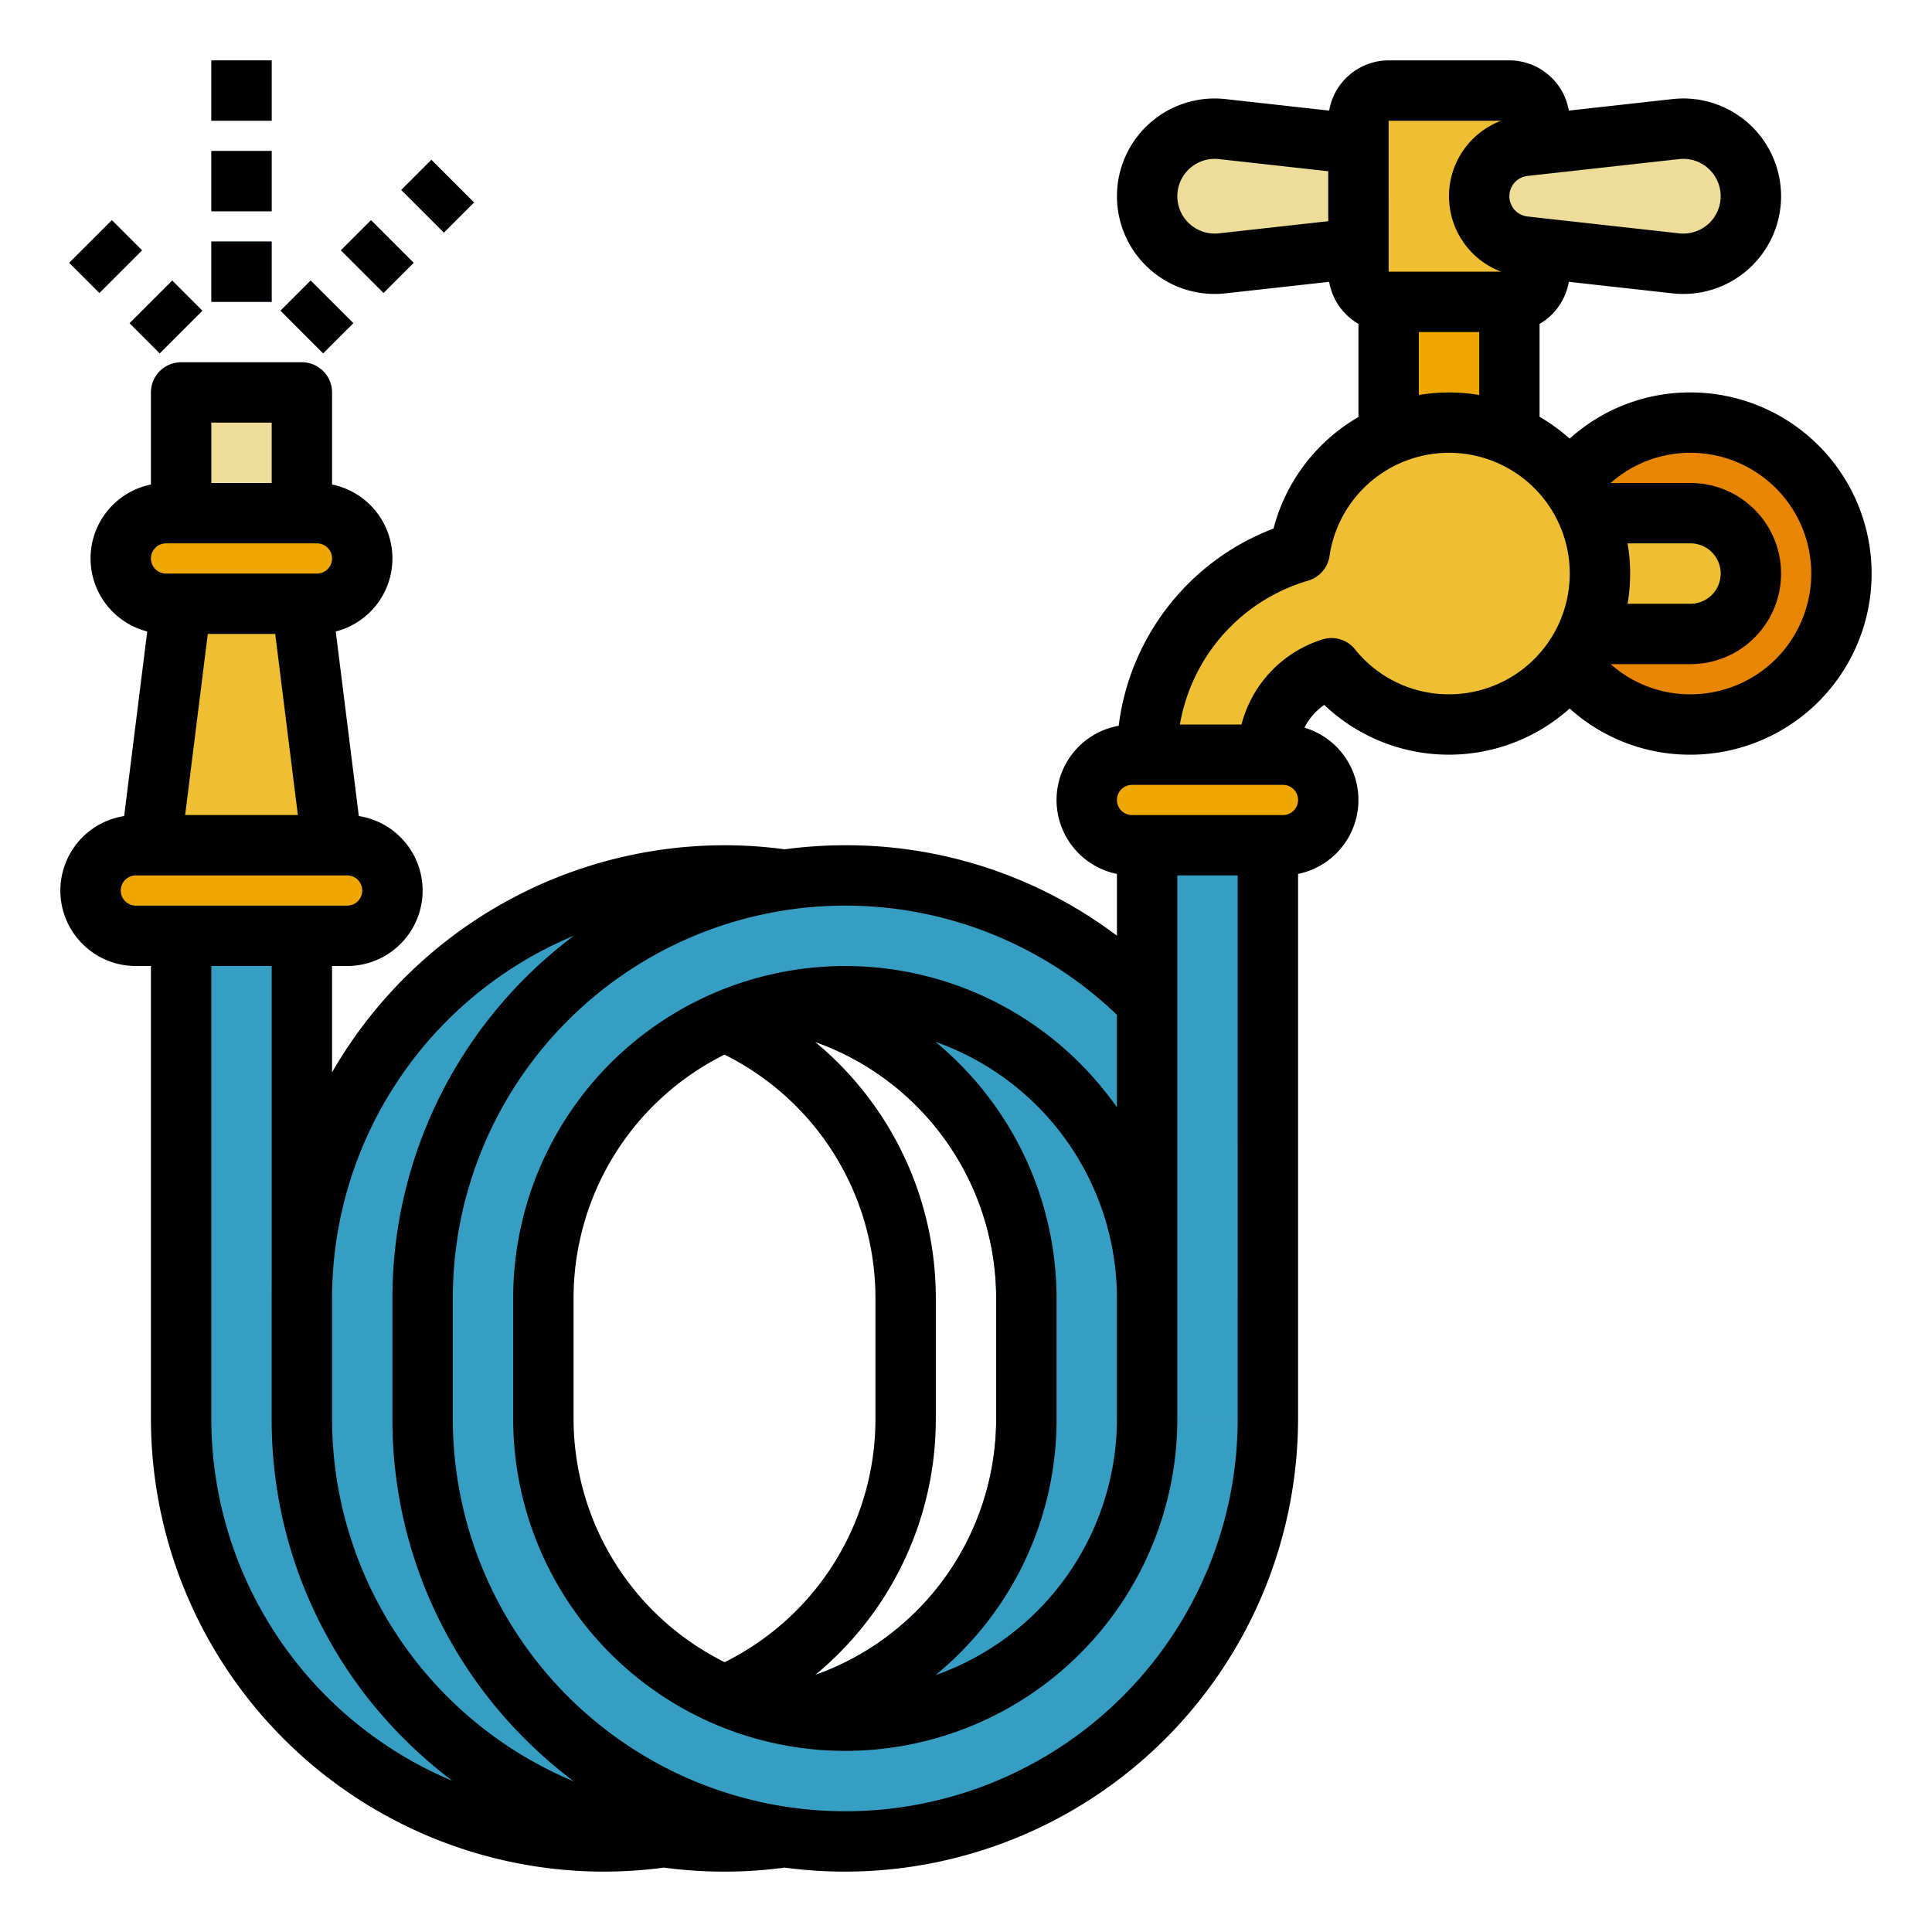 <svg height="512" viewBox="0 0 512 512" width="512" xmlns="http://www.w3.org/2000/svg"><g id="Fill_out_line" data-name="Fill out line"><path d="m272 344v32a112 112 0 1 1 -224 0v-136h32v136a80.012 80.012 0 0 0 115.03 71.93 70.901 70.901 0 0 0 28.5-7.19 72.021 72.021 0 0 0 40.47-64.74v-32a71.95 71.95 0 0 0 -68.96-71.93 79.583 79.583 0 0 0 -35.04-8.07v-27.36a111.567 111.567 0 0 1 16-3.5h.02a112.008 112.008 0 0 1 95.98 110.86z" fill="#379ec3"/><path d="m239.2 264.8a111.718 111.718 0 0 0 -63.18-31.66h-.02a111.567 111.567 0 0 0 -16 3.5v35.36s8.18.43 18.73 1.22a72.145 72.145 0 0 1 13.27-1.22 71.971 71.971 0 0 1 72 72v32a72 72 0 0 1 -144 0h-40v-75.17a119.758 119.758 0 0 0 -8 43.17v32a119.275 119.275 0 0 0 35.14 84.86 120.61 120.61 0 0 0 39.9 26.39 112.019 112.019 0 0 0 124.96-111.25v-32a111.689 111.689 0 0 0 -32.8-79.2z" fill="#2d80b3"/><path d="m271.2 264.8a112.004 112.004 0 0 0 -191.2 79.2v32a112 112 0 0 0 224 0v-32a111.689 111.689 0 0 0 -32.8-79.2zm-79.2 191.2a80.004 80.004 0 0 1 -80-80v-32a80 80 0 1 1 160 0v32a79.968 79.968 0 0 1 -80 80z" fill="#379ec3"/><path d="m271.2 264.8a112.039 112.039 0 0 0 -92.15-32.05 120.149 120.149 0 0 0 -75.05 111.25v32a120.186 120.186 0 0 0 74.79 111.22 110.779 110.779 0 0 0 13.21.78 111.995 111.995 0 0 0 112-112v-32a111.689 111.689 0 0 0 -32.8-79.2zm24.8 111.2c0 2.43-.12 4.86-.35 7.21a71.999 71.999 0 0 1 -68.61 64.72 80.02 80.02 0 0 1 -115.04-71.93v-32a80.02 80.02 0 0 1 115.04-71.93 71.942 71.942 0 0 1 68.96 71.93z" fill="#2d80b3"/><path d="m303.2 264.8c-2.3-2.3-4.71-4.5-7.2-6.59a112 112 0 0 0 -184 85.79v32a111.998 111.998 0 0 0 223.71 8c.2-2.64.29-5.31.29-8v-32a111.689 111.689 0 0 0 -32.8-79.2zm-22.63 167.77a80.002 80.002 0 0 1 -136.57-56.57v-32a80 80 0 1 1 160 0v32q0 4.05-.39 8a79.823 79.823 0 0 1 -23.04 48.57z" fill="#379ec3"/><path d="m336 344v32h-32v-32a79.547 79.547 0 0 0 -8-34.9v-50.89c2.49 2.09 4.9 4.29 7.2 6.59a111.689 111.689 0 0 1 32.8 79.2z" fill="#2d80b3"/><path d="m304 216h32v160h-32z" fill="#379ec3"/><path d="m40 224 24 16 24-16-8-64-16-16-16 16z" fill="#eebe33"/><path d="m48 104h32v40h-32z" fill="#eedc9a"/><rect fill="#efa702" height="24" rx="12" width="80" x="24" y="224"/><rect fill="#efa702" height="24" rx="12" width="64" x="32" y="136"/><g fill="#a3d6eb"><path d="m36 78.343h16v11.314h-16z" transform="matrix(.707 -.707 .707 .707 -46.51 55.716)"/><path d="m56 64h16v16h-16z"/><path d="m56 40h16v16h-16z"/><path d="m20 62.343h16v11.314h-16z" transform="matrix(.707 -.707 .707 .707 -39.882 39.716)"/><path d="m78.343 76h11.314v16h-11.314z" transform="matrix(.707 -.707 .707 .707 -34.794 83.995)"/><path d="m94.343 60h11.314v16h-11.314z" transform="matrix(.707 -.707 .707 .707 -18.795 90.622)"/><path d="m56 16h16v16h-16z"/><path d="m110.343 44h11.314v16h-11.314z" transform="matrix(.707 -.707 .707 .707 -2.796 97.25)"/></g><rect fill="#efa702" height="24" rx="12" width="64" x="288" y="200"/><path d="m376 64-52.122 5.791a17.901 17.901 0 0 1 -19.878-17.791 17.901 17.901 0 0 1 19.878-17.791l52.122 5.791z" fill="#eedc9a"/><path d="m368 80h32v40h-32z" fill="#efa702"/><circle cx="448" cy="152" fill="#e88604" r="40"/><path d="m464 152a15.978 15.978 0 0 1 -16 16h-32v-32h32a15.996 15.996 0 0 1 16 16z" fill="#eebe33"/><path d="m432 152a47.879 47.879 0 0 1 -2.74 16h-13.26v-32h13.26a47.879 47.879 0 0 1 2.74 16z" fill="#efa702"/><circle cx="384" cy="152" fill="#eebe33" r="40"/><path d="m360 144h-0a56 56 0 0 0 -56 56v0h32a24 24 0 0 1 24-24z" fill="#eebe33"/><rect fill="#eebe33" height="56" rx="8" width="48" x="360" y="24"/><path d="m403.927 38.675 40.196-4.466a17.901 17.901 0 0 1 19.878 17.791 17.901 17.901 0 0 1 -19.878 17.791l-40.196-4.466a13.407 13.407 0 0 1 -11.927-13.325 13.407 13.407 0 0 1 11.927-13.325z" fill="#eedc9a"/><path d="m36 78.343h16v11.314h-16z" transform="matrix(.707 -.707 .707 .707 -46.511 55.72)"/><path d="m56 64h16v16h-16z"/><path d="m56 40h16v16h-16z"/><path d="m20 62.343h16v11.314h-16z" transform="matrix(.707 -.707 .707 .707 -39.882 39.716)"/><path d="m78.343 76h11.314v16h-11.314z" transform="matrix(.707 -.707 .707 .707 -34.794 83.995)"/><path d="m94.343 60h11.314v16h-11.314z" transform="matrix(.707 -.707 .707 .707 -18.795 90.622)"/><path d="m56 16h16v16h-16z"/><path d="m110.343 44h11.314v16h-11.314z" transform="matrix(.707 -.707 .707 .707 -2.796 97.25)"/><path d="m448 104a47.549 47.549 0 0 0 -32.023 12.242 48.243 48.243 0 0 0 -7.977-5.784v-24.623a16.018 16.018 0 0 0 7.756-11.146l27.483 3.053a25.901 25.901 0 1 0 0-51.484l-27.484 3.053a16.013 16.013 0 0 0 -15.756-13.311h-32a16.013 16.013 0 0 0 -15.756 13.312l-27.483-3.054a25.9 25.9 0 1 0 -0 51.484l27.483-3.054a16.019 16.019 0 0 0 7.756 11.147v24.677a48.242 48.242 0 0 0 -22.5 29.563 64.41 64.41 0 0 0 -41.03 52.257 19.99 19.99 0 0 0 -.471 39.266v16.371a119.137 119.137 0 0 0 -72-23.968 120.545 120.545 0 0 0 -16.018 1.072 121.351 121.351 0 0 0 -15.982-1.072 120.074 120.074 0 0 0 -104 60.184v-28.184h4a19.987 19.987 0 0 0 3.095-39.735l-6.115-48.918a19.986 19.986 0 0 0 -.98-38.944v-24.403a8 8 0 0 0 -8-8h-32a8 8 0 0 0 -8 8v24.403a19.986 19.986 0 0 0 -.98 38.944l-6.115 48.918a19.987 19.987 0 0 0 3.095 39.735h4v120a120.136 120.136 0 0 0 120 120 121.5 121.5 0 0 0 15.944-1.067 120.517 120.517 0 0 0 32.001 0 121.786 121.786 0 0 0 16.055 1.067 120.136 120.136 0 0 0 120-120v-144.403a19.995 19.995 0 0 0 1.703-38.758 15.867 15.867 0 0 1 5.243-6.028 47.952 47.952 0 0 0 65.032.947 47.547 47.547 0 0 0 32.022 12.242 48 48 0 0 0 0-96zm-16.679 40h16.679a8 8 0 0 1 0 16h-16.679a47.441 47.441 0 0 0 0-16zm13.686-101.84a9.9 9.9 0 1 1 -0 19.68l-40.195-4.466a5.407 5.407 0 0 1 0-10.748h-0zm-77.006-10.16h29.811a21.386 21.386 0 0 0 0 40h-29.812zm-45.006 29.84a9.9 9.9 0 1 1 0-19.68l29.006 3.223v13.234zm53.006 26.16h16v16.679a48.067 48.067 0 0 0 -8-.679 47.393 47.393 0 0 0 -8 .681zm-223.842 159.94a119.895 119.895 0 0 0 -48.158 96.06v32a119.256 119.256 0 0 0 35.145 84.858 121.827 121.827 0 0 0 12.964 11.247 104.204 104.204 0 0 1 -64.109-96.105v-32a104.159 104.159 0 0 1 64.158-96.06zm-79.22-79.94 6 48h-29.876l6-48zm-.938-56v16h-16v-16zm-28 32h40a4 4 0 0 1 0 8h-40a4 4 0 0 1 0-8zm-12 92a4.004 4.004 0 0 1 4-4h56a4 4 0 0 1 0 8h-56a4.004 4.004 0 0 1 -4-4zm24 140v-120h16v120a119.256 119.256 0 0 0 35.145 84.858 121.84 121.84 0 0 0 12.778 11.105 104.159 104.159 0 0 1 -63.923-95.964zm272 0a104 104 0 1 1 -208 0v-32a104.007 104.007 0 0 1 176-75.056v24.511a87.98 87.98 0 0 0 -160 50.545v32a88 88 0 1 0 176 0v-144h16zm-111.963 67.885a87.856 87.856 0 0 0 31.963-67.885v-32a88.025 88.025 0 0 0 -32.025-67.904 72.257 72.257 0 0 1 48.025 67.904v32a72.044 72.044 0 0 1 -47.963 67.885zm-24.044-164.395a72.027 72.027 0 0 1 40.008 64.51v32a71.883 71.883 0 0 1 -39.965 64.49 72.071 72.071 0 0 1 -40.035-64.49v-32a72.063 72.063 0 0 1 39.992-64.51zm62.236 158.736a87.462 87.462 0 0 0 25.772-62.226v-32a88.216 88.216 0 0 0 -32.118-67.912 72.112 72.112 0 0 1 48.118 67.912v32a72.088 72.088 0 0 1 -48.083 67.94c2.182-1.799 4.293-3.698 6.312-5.715zm85.772-222.226h-40a4 4 0 0 1 0-8h40a4 4 0 0 1 0 8zm44-32a31.857 31.857 0 0 1 -24.92-11.929 7.997 7.997 0 0 0 -8.612-2.618 32.035 32.035 0 0 0 -21.459 22.547h-16.327a48.25 48.25 0 0 1 33.96-38.114 8.001 8.001 0 0 0 5.695-6.535 32.001 32.001 0 1 1 31.663 36.649zm64 0a31.702 31.702 0 0 1 -21.166-8h21.166a24 24 0 0 0 0-48h-21.166a31.703 31.703 0 0 1 21.166-8 32 32 0 0 1 0 64z"/></g></svg>